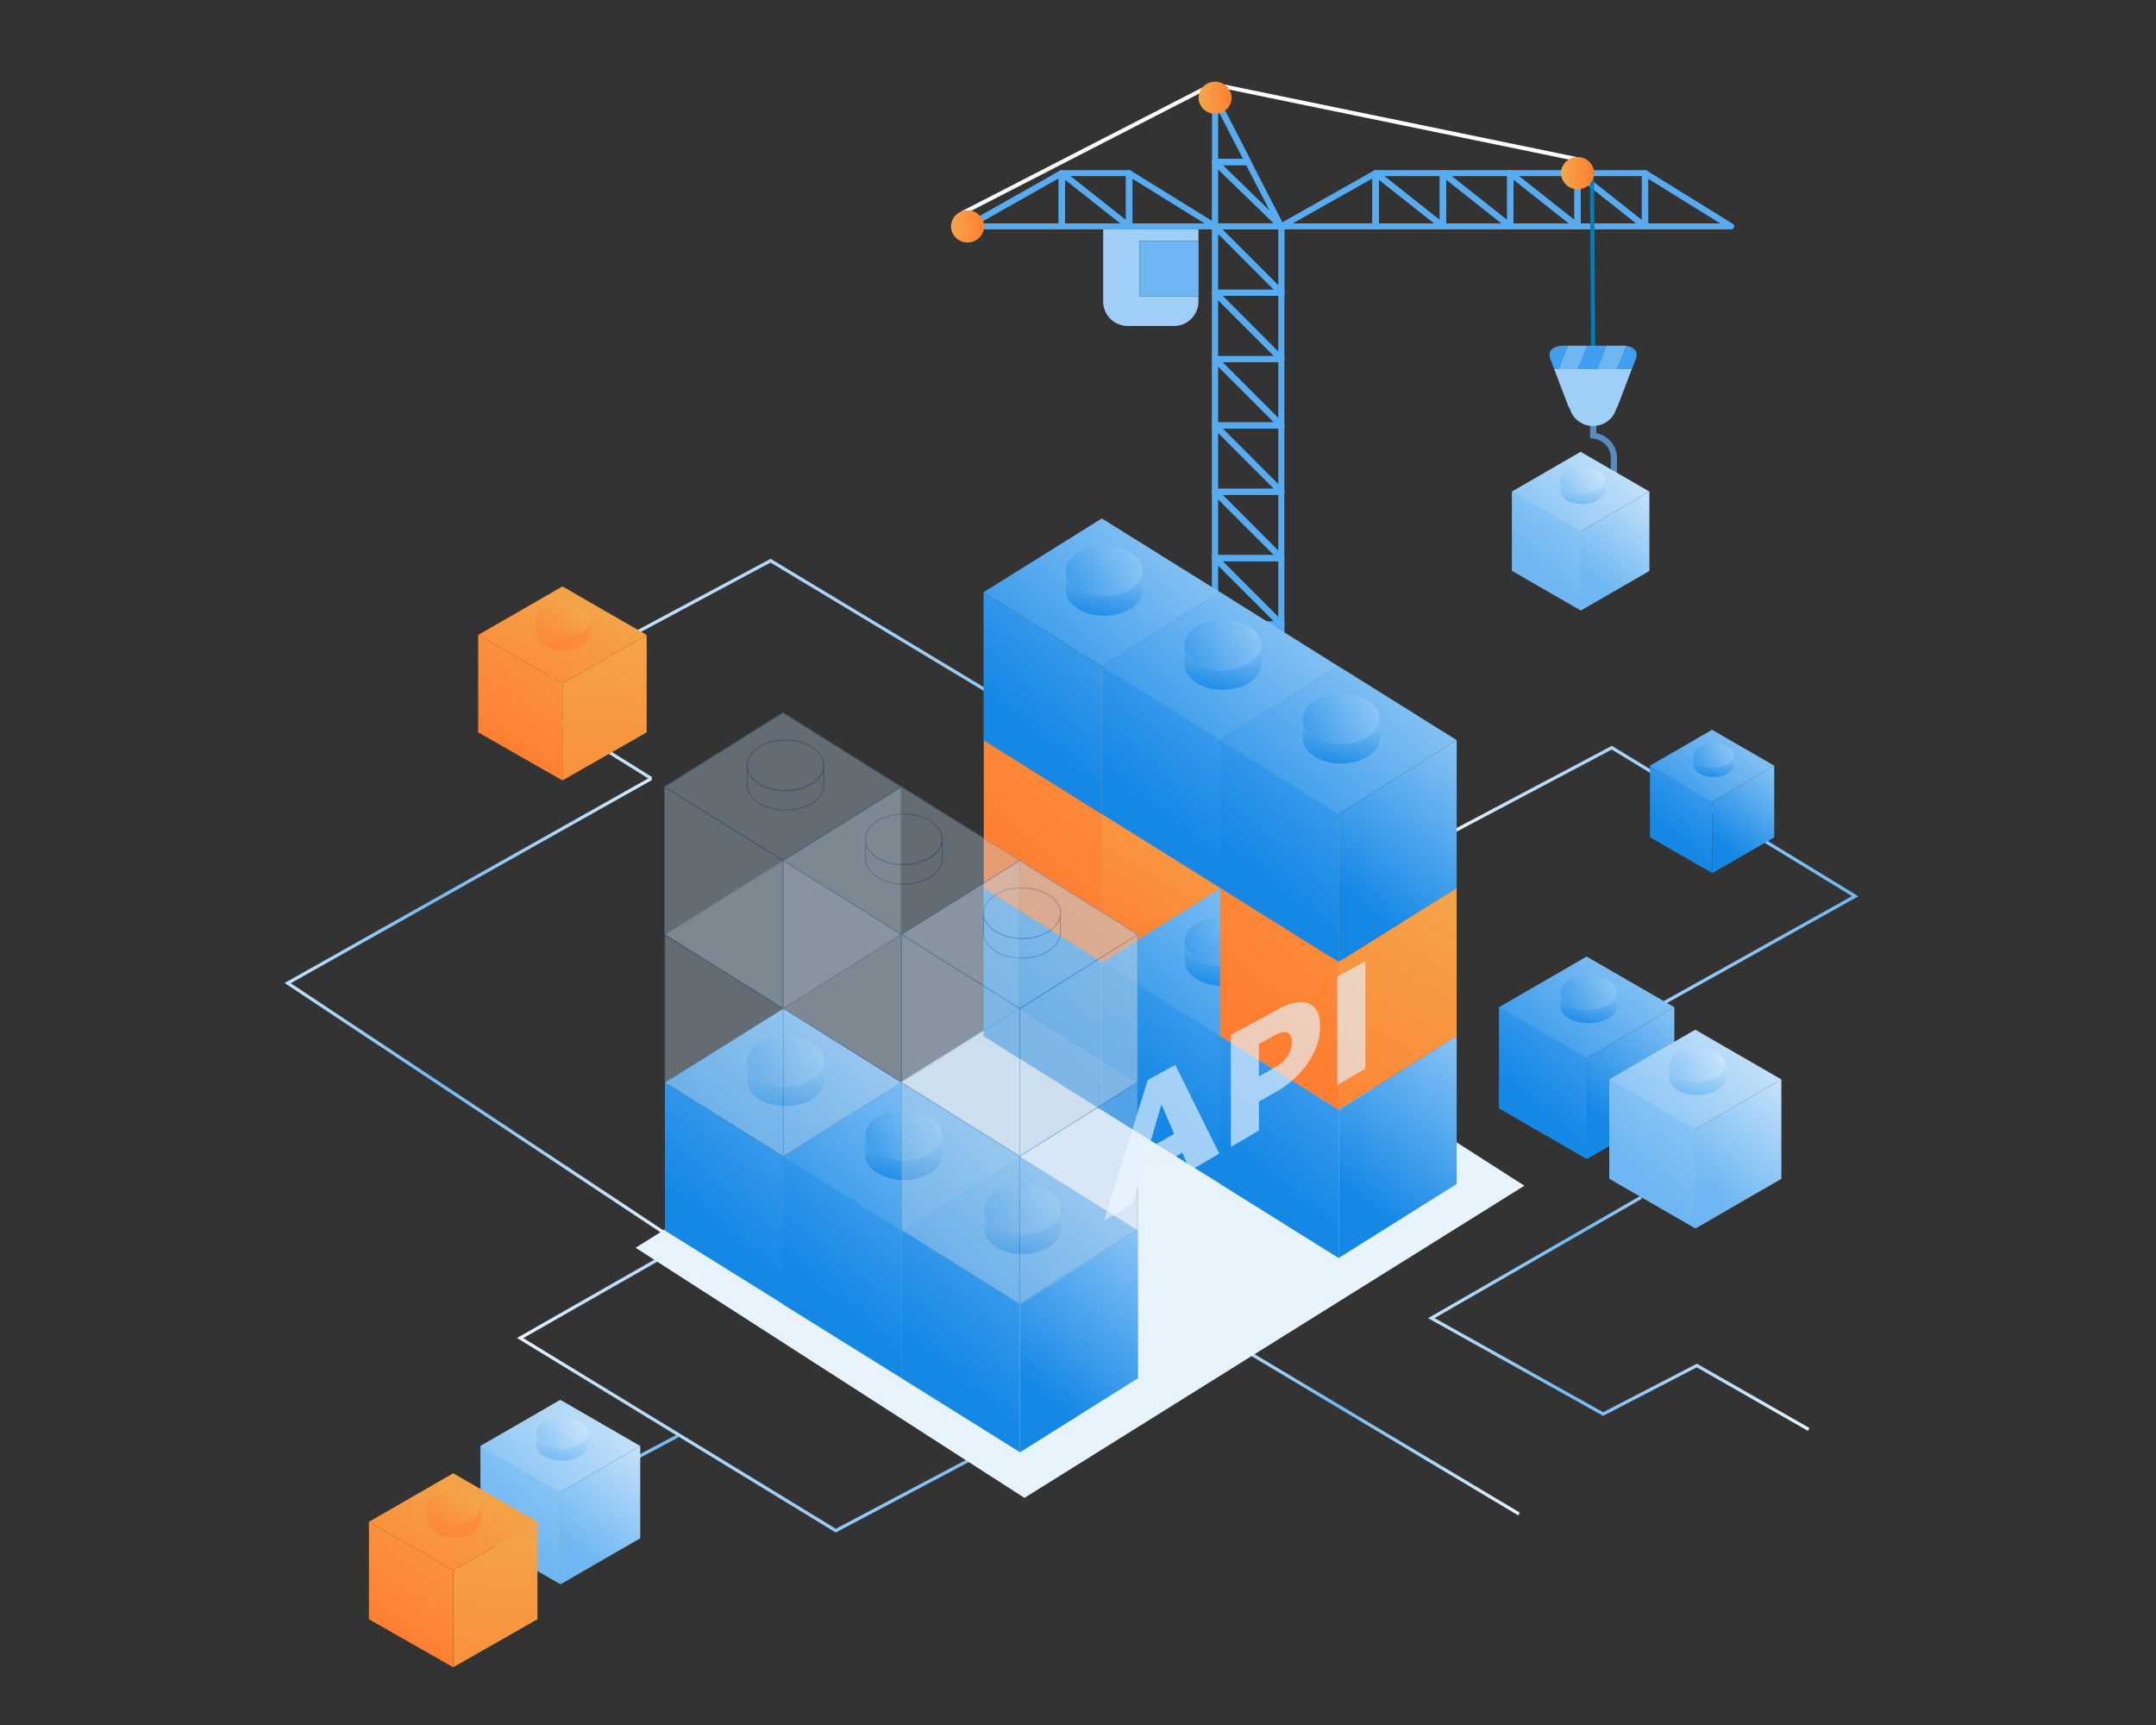 <svg xmlns="http://www.w3.org/2000/svg" xmlns:xlink="http://www.w3.org/1999/xlink" viewBox="0 0 1000 800"><rect x="0" y="0" width="1000" height="800" fill="#333333" stroke="none"/><defs><style>.cls-1,.cls-2,.cls-3,.cls-4,.cls-43,.cls-5,.cls-6,.cls-7{fill:none;}.cls-1,.cls-102,.cls-2,.cls-3,.cls-4,.cls-43,.cls-5,.cls-6,.cls-7{stroke-miterlimit:10;}.cls-1,.cls-2,.cls-3,.cls-4,.cls-5,.cls-6,.cls-7{stroke-width:1.5px;}.cls-1,.cls-103,.cls-2,.cls-3,.cls-43,.cls-44,.cls-5{isolation:isolate;}.cls-1{stroke:url(#linear-gradient);}.cls-2{stroke:url(#linear-gradient-2);}.cls-3{stroke:url(#linear-gradient-3);}.cls-4{stroke:url(#linear-gradient-4);}.cls-5{stroke:url(#linear-gradient-5);}.cls-6{stroke:url(#linear-gradient-6);}.cls-7{stroke:url(#linear-gradient-7);}.cls-8{fill:url(#linear-gradient-8);}.cls-9{fill:url(#linear-gradient-9);}.cls-10{fill:url(#linear-gradient-10);}.cls-11{fill:url(#linear-gradient-11);}.cls-12{fill:url(#linear-gradient-12);}.cls-13{fill:url(#linear-gradient-13);}.cls-14{fill:url(#linear-gradient-14);}.cls-15{fill:url(#linear-gradient-15);}.cls-16{fill:url(#linear-gradient-16);}.cls-17{fill:url(#linear-gradient-17);}.cls-18{fill:url(#linear-gradient-18);}.cls-19{fill:url(#linear-gradient-19);}.cls-20{fill:url(#linear-gradient-20);}.cls-21{fill:url(#linear-gradient-21);}.cls-22{fill:url(#linear-gradient-22);}.cls-23{fill:url(#linear-gradient-23);}.cls-24{fill:url(#linear-gradient-24);}.cls-25{fill:url(#linear-gradient-25);}.cls-26{fill:url(#linear-gradient-26);}.cls-27{fill:url(#linear-gradient-27);}.cls-28{fill:url(#linear-gradient-28);}.cls-29{fill:url(#linear-gradient-29);}.cls-30{fill:url(#linear-gradient-30);}.cls-31{fill:url(#linear-gradient-31);}.cls-32{fill:#578cc1;}.cls-33{fill:#57abf0;}.cls-34{fill:#fff;}.cls-35{fill:#007dba;}.cls-36{fill:#9fcff6;}.cls-37{fill:#6eb7f2;}.cls-38{fill:#91b4d6;}.cls-39{fill:#409fee;}.cls-40{fill:url(#linear-gradient-32);}.cls-41{fill:url(#linear-gradient-33);}.cls-42{fill:url(#linear-gradient-34);}.cls-43{stroke-width:15px;opacity:0.25;stroke:url(#linear-gradient-35);}.cls-103,.cls-44{fill:#e7f3fd;}.cls-45{fill:url(#linear-gradient-36);}.cls-46{fill:url(#linear-gradient-37);}.cls-47{fill:url(#linear-gradient-38);}.cls-48{fill:url(#linear-gradient-39);}.cls-49{fill:url(#linear-gradient-40);}.cls-50{fill:url(#linear-gradient-41);}.cls-51{fill:url(#linear-gradient-42);}.cls-52{fill:url(#linear-gradient-43);}.cls-53{fill:url(#linear-gradient-44);}.cls-54{fill:url(#linear-gradient-45);}.cls-55{fill:url(#linear-gradient-46);}.cls-56{fill:url(#linear-gradient-47);}.cls-57{fill:url(#linear-gradient-48);}.cls-58{fill:url(#linear-gradient-49);}.cls-59{fill:url(#linear-gradient-50);}.cls-60{fill:url(#linear-gradient-51);}.cls-61{fill:url(#linear-gradient-52);}.cls-62{fill:url(#linear-gradient-53);}.cls-63{fill:url(#linear-gradient-54);}.cls-64{fill:url(#linear-gradient-55);}.cls-65{fill:url(#linear-gradient-56);}.cls-66{fill:url(#linear-gradient-57);}.cls-67{fill:url(#linear-gradient-58);}.cls-68{fill:url(#linear-gradient-59);}.cls-69{fill:url(#linear-gradient-60);}.cls-70{fill:url(#linear-gradient-61);}.cls-71{fill:url(#linear-gradient-62);}.cls-72{fill:url(#linear-gradient-63);}.cls-73{fill:url(#linear-gradient-64);}.cls-74{fill:url(#linear-gradient-65);}.cls-75{fill:url(#linear-gradient-66);}.cls-76{fill:url(#linear-gradient-67);}.cls-77{fill:url(#linear-gradient-68);}.cls-78{fill:url(#linear-gradient-69);}.cls-79{fill:url(#linear-gradient-70);}.cls-80{fill:url(#linear-gradient-71);}.cls-81{fill:url(#linear-gradient-72);}.cls-82{fill:url(#linear-gradient-73);}.cls-83{fill:url(#linear-gradient-74);}.cls-84{fill:url(#linear-gradient-75);}.cls-85{fill:url(#linear-gradient-76);}.cls-86{fill:url(#linear-gradient-77);}.cls-87{fill:url(#linear-gradient-78);}.cls-88{fill:url(#linear-gradient-79);}.cls-89{fill:url(#linear-gradient-80);}.cls-90{fill:url(#linear-gradient-81);}.cls-91{fill:url(#linear-gradient-82);}.cls-92{fill:url(#linear-gradient-83);}.cls-93{fill:url(#linear-gradient-84);}.cls-94{fill:url(#linear-gradient-85);}.cls-95{fill:url(#linear-gradient-86);}.cls-96{fill:url(#linear-gradient-87);}.cls-97{fill:url(#linear-gradient-88);}.cls-98{fill:url(#linear-gradient-89);}.cls-99{fill:url(#linear-gradient-90);}.cls-100{opacity:0.7;}.cls-101{opacity:0.51;}.cls-102{fill:#bcd1e6;stroke:#578cc1;stroke-width:0.4px;}.cls-103{opacity:0.95;}.cls-104{fill:url(#linear-gradient-91);}.cls-105{fill:url(#linear-gradient-92);}.cls-106{fill:url(#linear-gradient-93);}.cls-107{fill:url(#linear-gradient-94);}.cls-108{fill:url(#linear-gradient-95);}.cls-109{fill:url(#linear-gradient-96);}.cls-110{fill:url(#linear-gradient-97);}.cls-111{fill:url(#linear-gradient-98);}.cls-112{fill:url(#linear-gradient-99);}.cls-113{fill:url(#linear-gradient-100);}.cls-114{fill:url(#linear-gradient-101);}.cls-115{fill:url(#linear-gradient-102);}.cls-116{fill:url(#linear-gradient-103);}.cls-117{fill:url(#linear-gradient-104);}.cls-118{fill:url(#linear-gradient-105);}.cls-119{fill:url(#linear-gradient-106);}</style><linearGradient id="linear-gradient" x1="216.43" y1="691.77" x2="314.7" y2="691.77" gradientUnits="userSpaceOnUse"><stop offset="0" stop-color="#e7f3fd"/><stop offset="0.14" stop-color="#c3e1fa"/><stop offset="1" stop-color="#6eb7f2"/></linearGradient><linearGradient id="linear-gradient-2" x1="672.01" y1="422.57" x2="861.98" y2="422.57" xlink:href="#linear-gradient"/><linearGradient id="linear-gradient-3" x1="239.77" y1="634.82" x2="485.58" y2="634.82" xlink:href="#linear-gradient"/><linearGradient id="linear-gradient-4" x1="131.99" y1="468.95" x2="316.24" y2="468.95" gradientUnits="userSpaceOnUse"><stop offset="0" stop-color="#c3e1fa"/><stop offset="0.38" stop-color="#71b9f2"/><stop offset="1" stop-color="#e7f3fd"/><stop offset="1" stop-color="#6eb7f2"/></linearGradient><linearGradient id="linear-gradient-5" x1="238.98" y1="332.34" x2="598.43" y2="332.34" xlink:href="#linear-gradient"/><linearGradient id="linear-gradient-6" x1="567.77" y1="661.42" x2="704.94" y2="661.42" xlink:href="#linear-gradient-4"/><linearGradient id="linear-gradient-7" x1="662.37" y1="609.1" x2="839.29" y2="609.1" xlink:href="#linear-gradient-4"/><linearGradient id="linear-gradient-8" x1="745.56" y1="42.34" x2="702.53" y2="96.34" gradientTransform="translate(0 399)" gradientUnits="userSpaceOnUse"><stop offset="0" stop-color="#9fcff6"/><stop offset="0.14" stop-color="#86c2f4"/><stop offset="1" stop-color="#1588e6"/></linearGradient><linearGradient id="linear-gradient-9" x1="786.23" y1="65.83" x2="743.2" y2="119.82" xlink:href="#linear-gradient-8"/><linearGradient id="linear-gradient-10" x1="790.25" y1="13.54" x2="708.9" y2="111.49" xlink:href="#linear-gradient-8"/><linearGradient id="linear-gradient-11" x1="765.1" y1="35.46" x2="695.07" y2="114" xlink:href="#linear-gradient-8"/><linearGradient id="linear-gradient-12" x1="750.55" y1="53.11" x2="714.82" y2="74.85" xlink:href="#linear-gradient-8"/><linearGradient id="linear-gradient-13" x1="739.75" y1="54.13" x2="733.5" y2="77.64" xlink:href="#linear-gradient-8"/><linearGradient id="linear-gradient-14" x1="795.76" y1="76.29" x2="753.52" y2="129.3" gradientTransform="translate(0 399)" xlink:href="#linear-gradient"/><linearGradient id="linear-gradient-15" x1="835.69" y1="99.35" x2="793.45" y2="152.35" gradientTransform="translate(0 399)" xlink:href="#linear-gradient"/><linearGradient id="linear-gradient-16" x1="839.63" y1="48.03" x2="759.78" y2="144.17" gradientTransform="translate(0 399)" xlink:href="#linear-gradient"/><linearGradient id="linear-gradient-17" x1="814.94" y1="69.54" x2="746.21" y2="146.64" gradientTransform="translate(0 399)" xlink:href="#linear-gradient"/><linearGradient id="linear-gradient-18" x1="800.66" y1="86.86" x2="765.58" y2="108.21" gradientTransform="translate(0 399)" xlink:href="#linear-gradient"/><linearGradient id="linear-gradient-19" x1="790.06" y1="87.87" x2="783.92" y2="110.94" gradientTransform="translate(0 399)" xlink:href="#linear-gradient"/><linearGradient id="linear-gradient-20" x1="268.67" y1="248.1" x2="229.46" y2="297.3" gradientTransform="translate(0 399)" xlink:href="#linear-gradient"/><linearGradient id="linear-gradient-21" x1="305.73" y1="269.51" x2="266.52" y2="318.7" gradientTransform="translate(0 399)" xlink:href="#linear-gradient"/><linearGradient id="linear-gradient-22" x1="309.39" y1="221.87" x2="235.27" y2="311.11" gradientTransform="translate(0 399)" xlink:href="#linear-gradient"/><linearGradient id="linear-gradient-23" x1="286.47" y1="241.84" x2="222.67" y2="313.4" gradientTransform="translate(0 399)" xlink:href="#linear-gradient"/><linearGradient id="linear-gradient-24" x1="273.21" y1="257.92" x2="240.66" y2="277.73" gradientTransform="translate(0 399)" xlink:href="#linear-gradient"/><linearGradient id="linear-gradient-25" x1="263.37" y1="258.85" x2="257.68" y2="280.27" gradientTransform="translate(0 399)" xlink:href="#linear-gradient"/><linearGradient id="linear-gradient-26" x1="800.95" y1="-62.16" x2="770.49" y2="-23.94" xlink:href="#linear-gradient-8"/><linearGradient id="linear-gradient-27" x1="829.74" y1="-45.54" x2="799.28" y2="-7.32" xlink:href="#linear-gradient-8"/><linearGradient id="linear-gradient-28" x1="832.58" y1="-82.54" x2="775" y2="-13.22" xlink:href="#linear-gradient-8"/><linearGradient id="linear-gradient-29" x1="814.78" y1="-67.03" x2="765.22" y2="-11.44" xlink:href="#linear-gradient-8"/><linearGradient id="linear-gradient-30" x1="804.48" y1="-54.54" x2="779.19" y2="-39.15" xlink:href="#linear-gradient-8"/><linearGradient id="linear-gradient-31" x1="796.84" y1="-53.82" x2="792.41" y2="-37.18" xlink:href="#linear-gradient-8"/><linearGradient id="linear-gradient-32" x1="555.87" y1="-353.68" x2="571.25" y2="-353.68" gradientTransform="translate(0 399)" gradientUnits="userSpaceOnUse"><stop offset="0" stop-color="#f3a74a"/><stop offset="1" stop-color="#ff7f32"/></linearGradient><linearGradient id="linear-gradient-33" x1="441.07" y1="-294.02" x2="456.45" y2="-294.02" xlink:href="#linear-gradient-32"/><linearGradient id="linear-gradient-34" x1="724.03" y1="-318.7" x2="739.41" y2="-318.7" xlink:href="#linear-gradient-32"/><linearGradient id="linear-gradient-35" x1="534.71" y1="87.87" x2="623.13" y2="87.87" gradientTransform="translate(0 399)" gradientUnits="userSpaceOnUse"><stop offset="0" stop-color="#409fee" stop-opacity="0.5"/><stop offset="0.06" stop-color="#409fee" stop-opacity="0.55"/><stop offset="0.25" stop-color="#409fee" stop-opacity="0.71"/><stop offset="0.45" stop-color="#409fee" stop-opacity="0.84"/><stop offset="0.64" stop-color="#409fee" stop-opacity="0.93"/><stop offset="0.83" stop-color="#409fee" stop-opacity="0.98"/><stop offset="1" stop-color="#409fee"/></linearGradient><linearGradient id="linear-gradient-36" x1="581.11" y1="10.92" x2="519.79" y2="87.86" xlink:href="#linear-gradient-8"/><linearGradient id="linear-gradient-37" x1="587.65" y1="-60.84" x2="474.21" y2="75.73" xlink:href="#linear-gradient-8"/><linearGradient id="linear-gradient-38" x1="550.32" y1="-31.11" x2="455.88" y2="74.83" xlink:href="#linear-gradient-8"/><linearGradient id="linear-gradient-39" x1="530.82" y1="-8.27" x2="482.15" y2="21.35" xlink:href="#linear-gradient-8"/><linearGradient id="linear-gradient-40" x1="516.23" y1="-7" x2="507.29" y2="26.61" xlink:href="#linear-gradient-8"/><linearGradient id="linear-gradient-41" x1="636.03" y1="45.19" x2="574.71" y2="122.14" xlink:href="#linear-gradient-8"/><linearGradient id="linear-gradient-42" x1="642.57" y1="-26.56" x2="529.12" y2="110.02" xlink:href="#linear-gradient-8"/><linearGradient id="linear-gradient-43" x1="605.23" y1="3.18" x2="510.79" y2="109.12" xlink:href="#linear-gradient-8"/><linearGradient id="linear-gradient-44" x1="585.82" y1="26.15" x2="537.14" y2="55.77" xlink:href="#linear-gradient-8"/><linearGradient id="linear-gradient-45" x1="571.27" y1="27.31" x2="562.33" y2="60.94" xlink:href="#linear-gradient-8"/><linearGradient id="linear-gradient-46" x1="690.89" y1="79.49" x2="629.56" y2="156.43" xlink:href="#linear-gradient-8"/><linearGradient id="linear-gradient-47" x1="697.42" y1="7.74" x2="583.99" y2="144.31" xlink:href="#linear-gradient-8"/><linearGradient id="linear-gradient-48" x1="660.06" y1="37.45" x2="565.62" y2="143.38" xlink:href="#linear-gradient-8"/><linearGradient id="linear-gradient-49" x1="640.58" y1="60.29" x2="591.91" y2="89.91" xlink:href="#linear-gradient-8"/><linearGradient id="linear-gradient-50" x1="625.93" y1="61.54" x2="616.98" y2="95.16" xlink:href="#linear-gradient-8"/><linearGradient id="linear-gradient-51" x1="433.36" y1="101.05" x2="372.04" y2="177.99" xlink:href="#linear-gradient-8"/><linearGradient id="linear-gradient-52" x1="439.9" y1="29.29" x2="326.46" y2="165.87" xlink:href="#linear-gradient-8"/><linearGradient id="linear-gradient-53" x1="402.57" y1="59.03" x2="308.13" y2="164.97" xlink:href="#linear-gradient-8"/><linearGradient id="linear-gradient-54" x1="383.08" y1="81.89" x2="334.4" y2="111.51" xlink:href="#linear-gradient-8"/><linearGradient id="linear-gradient-55" x1="368.43" y1="83.09" x2="359.48" y2="116.72" xlink:href="#linear-gradient-8"/><linearGradient id="linear-gradient-56" x1="488.13" y1="135.32" x2="426.81" y2="212.27" xlink:href="#linear-gradient-8"/><linearGradient id="linear-gradient-57" x1="494.64" y1="63.55" x2="381.21" y2="200.12" xlink:href="#linear-gradient-8"/><linearGradient id="linear-gradient-58" x1="457.32" y1="93.28" x2="362.87" y2="199.21" xlink:href="#linear-gradient-8"/><linearGradient id="linear-gradient-59" x1="437.83" y1="116.13" x2="389.16" y2="145.74" xlink:href="#linear-gradient-8"/><linearGradient id="linear-gradient-60" x1="423.17" y1="117.37" x2="414.23" y2="151" xlink:href="#linear-gradient-8"/><linearGradient id="linear-gradient-61" x1="680.88" y1="405.91" x2="607.67" y2="534.68" gradientTransform="matrix(1, 0, 0, 1, 0, 0)" xlink:href="#linear-gradient-32"/><linearGradient id="linear-gradient-62" x1="697.4" y1="-60.98" x2="583.97" y2="75.59" xlink:href="#linear-gradient-32"/><linearGradient id="linear-gradient-63" x1="660.07" y1="-31.25" x2="565.63" y2="74.68" xlink:href="#linear-gradient-32"/><linearGradient id="linear-gradient-64" x1="640.58" y1="-8.4" x2="591.92" y2="21.21" xlink:href="#linear-gradient-32"/><linearGradient id="linear-gradient-65" x1="625.93" y1="-7.17" x2="616.99" y2="26.45" xlink:href="#linear-gradient-32"/><linearGradient id="linear-gradient-66" x1="561.18" y1="357.83" x2="510.19" y2="441.5" gradientTransform="matrix(1, 0, 0, 1, 0, 0)" xlink:href="#linear-gradient-32"/><linearGradient id="linear-gradient-67" x1="587.78" y1="-129.4" x2="474.35" y2="7.17" xlink:href="#linear-gradient-32"/><linearGradient id="linear-gradient-68" x1="550.43" y1="-99.69" x2="455.99" y2="6.24" xlink:href="#linear-gradient-32"/><linearGradient id="linear-gradient-69" x1="531.02" y1="-76.73" x2="482.34" y2="-47.11" xlink:href="#linear-gradient-32"/><linearGradient id="linear-gradient-70" x1="516.42" y1="-75.56" x2="507.48" y2="-41.93" xlink:href="#linear-gradient-32"/><linearGradient id="linear-gradient-71" x1="543.08" y1="169.58" x2="481.76" y2="246.52" xlink:href="#linear-gradient-8"/><linearGradient id="linear-gradient-72" x1="549.64" y1="97.85" x2="436.21" y2="234.42" xlink:href="#linear-gradient-8"/><linearGradient id="linear-gradient-73" x1="512.31" y1="127.58" x2="417.87" y2="233.52" xlink:href="#linear-gradient-8"/><linearGradient id="linear-gradient-74" x1="492.87" y1="150.51" x2="444.2" y2="180.14" xlink:href="#linear-gradient-8"/><linearGradient id="linear-gradient-75" x1="478.25" y1="151.67" x2="469.3" y2="185.3" xlink:href="#linear-gradient-8"/><linearGradient id="linear-gradient-76" x1="581.12" y1="-126.36" x2="519.8" y2="-49.42" xlink:href="#linear-gradient-8"/><linearGradient id="linear-gradient-77" x1="587.66" y1="-198.12" x2="474.22" y2="-61.54" xlink:href="#linear-gradient-8"/><linearGradient id="linear-gradient-78" x1="550.33" y1="-168.38" x2="455.88" y2="-62.45" xlink:href="#linear-gradient-8"/><linearGradient id="linear-gradient-79" x1="530.83" y1="-145.53" x2="482.16" y2="-115.92" xlink:href="#linear-gradient-8"/><linearGradient id="linear-gradient-80" x1="516.2" y1="-144.3" x2="507.26" y2="-110.68" xlink:href="#linear-gradient-8"/><linearGradient id="linear-gradient-81" x1="636.05" y1="-92.1" x2="574.73" y2="-15.15" xlink:href="#linear-gradient-8"/><linearGradient id="linear-gradient-82" x1="642.63" y1="-163.83" x2="529.17" y2="-27.24" xlink:href="#linear-gradient-8"/><linearGradient id="linear-gradient-83" x1="605.29" y1="-134.08" x2="510.84" y2="-28.16" xlink:href="#linear-gradient-8"/><linearGradient id="linear-gradient-84" x1="585.79" y1="-111.23" x2="537.13" y2="-81.62" xlink:href="#linear-gradient-8"/><linearGradient id="linear-gradient-85" x1="571.19" y1="-110.01" x2="562.23" y2="-76.39" xlink:href="#linear-gradient-8"/><linearGradient id="linear-gradient-86" x1="690.91" y1="-57.8" x2="629.59" y2="19.14" xlink:href="#linear-gradient-8"/><linearGradient id="linear-gradient-87" x1="697.44" y1="-129.55" x2="584.01" y2="7.02" xlink:href="#linear-gradient-8"/><linearGradient id="linear-gradient-88" x1="660.11" y1="-99.82" x2="565.67" y2="6.12" xlink:href="#linear-gradient-8"/><linearGradient id="linear-gradient-89" x1="640.68" y1="-76.89" x2="592" y2="-47.26" xlink:href="#linear-gradient-8"/><linearGradient id="linear-gradient-90" x1="626.12" y1="-75.7" x2="617.18" y2="-42.08" xlink:href="#linear-gradient-8"/><linearGradient id="linear-gradient-91" x1="740.7" y1="-191.24" x2="706.97" y2="-148.92" gradientTransform="translate(0 399)" xlink:href="#linear-gradient"/><linearGradient id="linear-gradient-92" x1="772.58" y1="-172.83" x2="738.85" y2="-130.52" gradientTransform="translate(0 399)" xlink:href="#linear-gradient"/><linearGradient id="linear-gradient-93" x1="775.73" y1="-213.81" x2="711.97" y2="-137.04" gradientTransform="translate(0 399)" xlink:href="#linear-gradient"/><linearGradient id="linear-gradient-94" x1="756.01" y1="-196.63" x2="701.13" y2="-135.07" gradientTransform="translate(0 399)" xlink:href="#linear-gradient"/><linearGradient id="linear-gradient-95" x1="744.61" y1="-182.8" x2="716.6" y2="-165.76" gradientTransform="translate(0 399)" xlink:href="#linear-gradient"/><linearGradient id="linear-gradient-96" x1="736.14" y1="-182" x2="731.25" y2="-163.57" gradientTransform="translate(0 399)" xlink:href="#linear-gradient"/><linearGradient id="linear-gradient-97" x1="233.67" y1="694.85" x2="221.38" y2="835.06" gradientTransform="matrix(1, 0, 0, 1, 0, 0)" xlink:href="#linear-gradient-32"/><linearGradient id="linear-gradient-98" x1="227.34" y1="683.3" x2="179.34" y2="756.85" gradientTransform="matrix(1, 0, 0, 1, 0, 0)" xlink:href="#linear-gradient-32"/><linearGradient id="linear-gradient-99" x1="220.91" y1="682.29" x2="188.68" y2="752.99" gradientTransform="matrix(1, 0, 0, 1, 0, 0)" xlink:href="#linear-gradient-32"/><linearGradient id="linear-gradient-100" x1="216.06" y1="692.15" x2="198.78" y2="714.05" gradientTransform="matrix(1, 0, 0, 1, 0, 0)" xlink:href="#linear-gradient-32"/><linearGradient id="linear-gradient-101" x1="214.82" y1="675.43" x2="207.25" y2="722.61" gradientTransform="matrix(1, 0, 0, 1, 0, 0)" xlink:href="#linear-gradient-32"/><linearGradient id="linear-gradient-102" x1="284.34" y1="283.55" x2="272.05" y2="423.76" gradientTransform="matrix(1, 0, 0, 1, 0, 0)" xlink:href="#linear-gradient-32"/><linearGradient id="linear-gradient-103" x1="278.01" y1="272.01" x2="230.01" y2="345.55" gradientTransform="matrix(1, 0, 0, 1, 0, 0)" xlink:href="#linear-gradient-32"/><linearGradient id="linear-gradient-104" x1="271.58" y1="270.99" x2="239.35" y2="341.69" gradientTransform="matrix(1, 0, 0, 1, 0, 0)" xlink:href="#linear-gradient-32"/><linearGradient id="linear-gradient-105" x1="266.73" y1="280.85" x2="249.45" y2="302.76" gradientTransform="matrix(1, 0, 0, 1, 0, 0)" xlink:href="#linear-gradient-32"/><linearGradient id="linear-gradient-106" x1="265.49" y1="264.13" x2="257.92" y2="311.31" gradientTransform="matrix(1, 0, 0, 1, 0, 0)" xlink:href="#linear-gradient-32"/></defs><g id="ref."><line class="cls-1" x1="216.78" y1="717.59" x2="314.35" y2="665.96"/><polyline class="cls-2" points="711.68 498.6 860.49 415.63 747.59 346.75 672.36 386.57"/><polyline class="cls-3" points="348.19 559.57 241.24 620.55 387.66 709.87 485.23 658.23"/><polyline class="cls-4" points="315.82 576.88 133.42 455.94 302.12 361.05"/><polyline class="cls-5" points="302.12 361.05 240.47 322.61 357.41 260.03 598.04 404.87"/><line class="cls-6" x1="704.55" y1="702.14" x2="568.16" y2="620.7"/><polyline class="cls-7" points="761.18 555.28 663.89 611.31 743.58 655.78 787.03 633.28 838.92 662.93"/><polygon class="cls-8" points="695.34 514.1 735.93 490.65 735.93 443.68 695.34 467.13 695.34 514.1"/><polygon class="cls-9" points="736.01 537.55 776.61 514.1 776.61 467.13 736.01 490.65 736.01 537.55"/><polygon class="cls-10" points="736.01 537.55 695.34 514.1 695.34 467.13 736.01 490.65 736.01 537.55"/><polygon class="cls-11" points="736.01 490.65 776.61 467.13 736.01 443.68 695.34 467.13 736.01 490.65"/><path class="cls-12" d="M750.05,460.37a6.28,6.28,0,0,1-1,3.11,9.42,9.42,0,0,1-3.79,3.12,20,20,0,0,1-8.35,1.82,19.77,19.77,0,0,1-8.35-1.82,11,11,0,0,1-3.79-3.12,4.67,4.67,0,0,1-1-3.11c0-4.47,5.92-8,13.21-8S750.05,456,750.05,460.37Z"/><path class="cls-13" d="M749,463.48a9.51,9.51,0,0,1-3.8,3.12,20,20,0,0,1-8.35,1.82,19.73,19.73,0,0,1-8.34-1.82,10.94,10.94,0,0,1-3.8-3.12,4.61,4.61,0,0,1-1-3.11v6.15c0,4.48,5.92,8,13.2,8s13.2-3.64,13.2-8v-6.15A5.72,5.72,0,0,1,749,463.48Z"/><polygon class="cls-14" points="746.46 546.71 786.31 523.7 786.31 477.59 746.46 500.61 746.46 546.71"/><polygon class="cls-15" points="786.39 569.73 826.24 546.71 826.24 500.61 786.39 523.7 786.39 569.73"/><polygon class="cls-16" points="786.39 569.73 746.46 546.71 746.46 500.61 786.39 523.7 786.39 569.73"/><polygon class="cls-17" points="786.39 523.7 826.24 500.61 786.39 477.59 746.46 500.61 786.39 523.7"/><path class="cls-18" d="M800.17,494a6.18,6.18,0,0,1-1,3,9.28,9.28,0,0,1-3.72,3.06,19.63,19.63,0,0,1-8.2,1.78,19.32,19.32,0,0,1-8.19-1.78,10.74,10.74,0,0,1-3.73-3.06,4.51,4.51,0,0,1-1-3c0-4.4,5.81-7.9,13-7.9S800.17,489.66,800.17,494Z"/><path class="cls-19" d="M799.13,497a9.31,9.31,0,0,1-3.73,3.06,19.75,19.75,0,0,1-16.39,0,10.7,10.7,0,0,1-3.72-3.06,4.57,4.57,0,0,1-1-3v6c0,4.4,5.81,7.9,13,7.9s13-3.58,13-7.9v-6A5.61,5.61,0,0,1,799.13,497Z"/><polygon class="cls-20" points="222.91 713.4 259.9 692.03 259.9 649.24 222.91 670.6 222.91 713.4"/><polygon class="cls-21" points="259.97 734.76 296.95 713.4 296.95 670.6 259.97 692.03 259.97 734.76"/><polygon class="cls-22" points="259.97 734.76 222.91 713.4 222.91 670.6 259.97 692.03 259.97 734.76"/><polygon class="cls-23" points="259.97 692.03 296.95 670.6 259.97 649.24 222.91 670.6 259.97 692.03"/><path class="cls-24" d="M272.76,664.45a5.74,5.74,0,0,1-.9,2.83,8.59,8.59,0,0,1-3.46,2.84,18.26,18.26,0,0,1-7.6,1.66,18,18,0,0,1-7.61-1.66,9.9,9.9,0,0,1-3.46-2.84,4.26,4.26,0,0,1-.9-2.83c0-4.08,5.4-7.33,12-7.33S272.76,660.44,272.76,664.45Z"/><path class="cls-25" d="M271.79,667.28a8.59,8.59,0,0,1-3.46,2.84,18.26,18.26,0,0,1-7.6,1.66,18,18,0,0,1-7.61-1.66,9.9,9.9,0,0,1-3.46-2.84,4.2,4.2,0,0,1-.89-2.83v5.6c0,4.08,5.39,7.33,12,7.33s12-3.32,12-7.33v-5.6A5.26,5.26,0,0,1,271.79,667.28Z"/><polygon class="cls-26" points="765.4 388.34 794.14 371.74 794.14 338.5 765.4 355.09 765.4 388.34"/><polygon class="cls-27" points="794.19 404.93 822.92 388.34 822.92 355.09 794.19 371.74 794.19 404.93"/><polygon class="cls-28" points="794.19 404.93 765.4 388.34 765.4 355.09 794.19 371.74 794.19 404.93"/><polygon class="cls-29" points="794.19 371.74 822.92 355.09 794.19 338.5 765.4 355.09 794.19 371.74"/><path class="cls-30" d="M804.13,350.31a4.47,4.47,0,0,1-.7,2.2,6.71,6.71,0,0,1-2.69,2.21,14.21,14.21,0,0,1-5.9,1.28,14,14,0,0,1-5.91-1.28,7.65,7.65,0,0,1-2.69-2.21,3.3,3.3,0,0,1-.7-2.2c0-3.17,4.19-5.69,9.35-5.69S804.13,347.2,804.13,350.31Z"/><path class="cls-31" d="M803.37,352.51a6.69,6.69,0,0,1-2.68,2.21,14.26,14.26,0,0,1-5.91,1.28,14.09,14.09,0,0,1-5.91-1.28,7.71,7.71,0,0,1-2.68-2.21,3.3,3.3,0,0,1-.7-2.2v4.35c0,3.17,4.19,5.69,9.35,5.69s9.34-2.57,9.34-5.69v-4.35A4,4,0,0,1,803.37,352.51Z"/><path class="cls-32" d="M738.49,229.48h-1.13c-3,0-8.27-1.9-9-8.77v-.36a9.72,9.72,0,0,1-.07-1.39v-.73h8.35l.68.88-6,1.46h0c.6,4.82,4.14,6.06,6.17,6.06h1.13a8.89,8.89,0,0,0,6.17-2c2.56-2.48,2.33-6.35,2.33-6.49v-5.48c0-8-7.45-9.2-8.28-9.27l-1.28-.15v-7.3h2.86v4.89l.68.22a11.83,11.83,0,0,1,8.88,11.68V218c0,.59.15,5.33-3.16,8.62A11.68,11.68,0,0,1,738.49,229.48Z"/><path class="cls-33" d="M492.49,106.37H448.77a1.42,1.42,0,0,1-1.35-1.54,1.62,1.62,0,0,1,.6-1.09l43.72-24.68A1.51,1.51,0,0,1,494,80.3V105A1.48,1.48,0,0,1,492.49,106.37Zm-38.37-2.78h36.95V82.71Z"/><path class="cls-33" d="M523.72,106.37H492.49A1.48,1.48,0,0,1,491,105V80.3a1.35,1.35,0,0,1,.83-1.24,1.52,1.52,0,0,1,1.5.15l31.23,24.68a1.44,1.44,0,0,1,.23,2,1.35,1.35,0,0,1-1.06.51Zm-29.8-2.78h25.74L493.92,83.22Z"/><path class="cls-33" d="M523.72,106.37a2,2,0,0,1-.9-.29L491.59,81.4a1.38,1.38,0,0,1-.07-2.05,1.22,1.22,0,0,1,1-.44h31.23a1.49,1.49,0,0,1,1.51,1.39V105a1.35,1.35,0,0,1-.83,1.24A.78.78,0,0,1,523.72,106.37ZM496.48,81.69l25.74,20.37V81.69Z"/><path class="cls-33" d="M638,106.37H594.31a1.37,1.37,0,0,1-1.43-1.39,1.5,1.5,0,0,1,.75-1.24l43.72-24.68a1.51,1.51,0,0,1,2.26,1.24V105A1.6,1.6,0,0,1,638,106.37Zm-38.38-2.78h37V82.71Z"/><path class="cls-33" d="M669.26,106.37H638a1.47,1.47,0,0,1-1.5-1.39V80.3a1.5,1.5,0,0,1,2.4-1.09l31.23,24.68a1.43,1.43,0,0,1,.08,2,1.35,1.35,0,0,1-1,.44Zm-29.8-2.78H665.2L639.46,83.22Z"/><path class="cls-33" d="M700.49,106.37H669.26a1.47,1.47,0,0,1-1.5-1.39V80.3a1.5,1.5,0,0,1,2.4-1.09l31.23,24.68a1.43,1.43,0,0,1,.23,2,1.48,1.48,0,0,1-1.13.51Zm-29.8-2.78h25.74L670.69,83.22Z"/><path class="cls-33" d="M731.72,106.37H700.49a1.46,1.46,0,0,1-1.43-1.39V80.3a1.41,1.41,0,0,1,1.43-1.39,1.82,1.82,0,0,1,.9.3l31.23,24.68a1.43,1.43,0,0,1,.08,2A1.24,1.24,0,0,1,731.72,106.37Zm-29.8-2.78h25.74L701.92,83.22Z"/><path class="cls-33" d="M763,106.37H731.72a1.49,1.49,0,0,1-1.51-1.39V80.3a1.36,1.36,0,0,1,.83-1.24,1.54,1.54,0,0,1,1.51.15l31.23,24.68a1.44,1.44,0,0,1,.07,2,1,1,0,0,1-.9.44Zm-29.8-2.78h25.74L733.15,83.22Z"/><path class="cls-33" d="M763,106.37a1.92,1.92,0,0,1-.9-.29L730.82,81.4a1.38,1.38,0,0,1-.08-2.05,1.24,1.24,0,0,1,1-.44H763a1.47,1.47,0,0,1,1.5,1.39V105a1.35,1.35,0,0,1-.82,1.24A.79.79,0,0,1,763,106.37ZM735.78,81.69l25.74,20.37V81.69Z"/><path class="cls-33" d="M594.31,383.33H563.53a1.42,1.42,0,0,1-1.43-1.46V351.05a1.44,1.44,0,0,1,1.58-1.31,1.28,1.28,0,0,1,.91.36l30.77,30.82a1.44,1.44,0,0,1-.15,2,1.69,1.69,0,0,1-.9.37ZM565,380.55h25.88L565,354.63Z"/><path class="cls-33" d="M594.31,167.92H563.53a1.42,1.42,0,0,1-1.43-1.46V135.65a1.45,1.45,0,0,1,1.58-1.32,1.28,1.28,0,0,1,.91.37l30.77,30.81a1.42,1.42,0,0,1,0,2,1.46,1.46,0,0,1-1.05.44ZM565,165.15h25.88L565,139.23Z"/><path class="cls-33" d="M594.31,414.07H563.53a1.42,1.42,0,0,1-1.43-1.46V381.79a1.44,1.44,0,0,1,1.58-1.31,1.32,1.32,0,0,1,.91.36l30.77,30.82a1.44,1.44,0,0,1-.15,2,1.24,1.24,0,0,1-.9.37ZM565,411.29h25.88L565,385.37Z"/><path class="cls-33" d="M594.31,464.45H563.53a1.46,1.46,0,0,1-1.43-1.39V443.49a1.47,1.47,0,0,1,1.43-1.46h30.78a1.42,1.42,0,0,1,1.43,1.46v19.57A1.46,1.46,0,0,1,594.31,464.45ZM565,461.6h27.84V444.81H565Z"/><path class="cls-33" d="M594.31,321.77H563.53a1.46,1.46,0,0,1-1.43-1.39V289.57a1.44,1.44,0,0,1,1.58-1.31,1.28,1.28,0,0,1,.91.36l30.77,30.82a1.42,1.42,0,0,1,0,2,1.8,1.8,0,0,1-1.05.36ZM565,319h25.88L565,293.08Z"/><path class="cls-33" d="M594.31,444.88H563.53a1.42,1.42,0,0,1-1.43-1.46V412.61a1.44,1.44,0,0,1,1.58-1.32,1.28,1.28,0,0,1,.91.37l30.77,30.81a1.45,1.45,0,0,1-.15,2,2.52,2.52,0,0,1-.9.36ZM565,442h25.88L565,416.11Z"/><path class="cls-33" d="M594.31,352.59H563.53a1.42,1.42,0,0,1-1.43-1.46V320.31a1.44,1.44,0,0,1,1.58-1.31,1.28,1.28,0,0,1,.91.36l30.77,30.82a1.44,1.44,0,0,1-.15,2,2.52,2.52,0,0,1-.9.37ZM565,349.74h25.88L565,323.82Z"/><path class="cls-33" d="M594.31,137.18H563.53a1.46,1.46,0,0,1-1.43-1.39V105a1.44,1.44,0,0,1,1.58-1.31,1.28,1.28,0,0,1,.91.36l30.77,30.82a1.42,1.42,0,0,1,0,2,1.8,1.8,0,0,1-1.05.36ZM565,134.41h25.88L565,108.49Z"/><path class="cls-33" d="M594.31,198.74H563.53a1.46,1.46,0,0,1-1.43-1.39V166.54a1.44,1.44,0,0,1,1.58-1.32,1.28,1.28,0,0,1,.91.37l30.77,30.81a1.42,1.42,0,0,1,0,2,1.81,1.81,0,0,1-1.05.37ZM565,195.89h25.88L565,170Z"/><path class="cls-33" d="M594.31,229.48H563.53A1.42,1.42,0,0,1,562.1,228V197.2a1.44,1.44,0,0,1,1.58-1.31,1.28,1.28,0,0,1,.91.36l30.77,30.82a1.42,1.42,0,0,1,0,2,2,2,0,0,1-1.05.44ZM565,226.7h25.88L565,200.78Z"/><path class="cls-33" d="M594.31,291H563.53a1.42,1.42,0,0,1-1.43-1.46V258.76a1.49,1.49,0,0,1,1.58-1.32,1.64,1.64,0,0,1,.91.37l30.77,30.81a1.42,1.42,0,0,1,0,2,1.46,1.46,0,0,1-1.05.44ZM565,288.18h25.88L565,262.26Z"/><path class="cls-33" d="M594.31,260.22H563.53a1.42,1.42,0,0,1-1.43-1.46V227.94a1.44,1.44,0,0,1,1.58-1.31,1.32,1.32,0,0,1,.91.36l30.77,30.82a1.44,1.44,0,0,1-.15,2,1.24,1.24,0,0,1-.9.37ZM565,257.44h25.88L565,231.52Z"/><path class="cls-33" d="M594.31,106.37H563.53A1.46,1.46,0,0,1,562.1,105V75.12a1.51,1.51,0,0,1,2.49-1L595.36,104a1.39,1.39,0,0,1-.15,2,1.66,1.66,0,0,1-.9.29ZM565,103.59h25.81L565,78.55Z"/><path class="cls-33" d="M579,76.58H563.61a1.42,1.42,0,0,1-1.43-1.46V45.32A1.43,1.43,0,0,1,563.76,44a1.61,1.61,0,0,1,1.13.66l15.35,29.86a1.4,1.4,0,0,1-.75,1.9,1.51,1.51,0,0,1-.53.15ZM565,73.8h11.59L565,51.31Z"/><polygon class="cls-34" points="445.58 98.2 558.29 40.26 559.17 41.87 446.46 99.82 445.58 98.2"/><polygon class="cls-34" points="731.04 74.68 567.52 41.02 567.9 39.19 731.42 72.85 731.04 74.68"/><polygon class="cls-35" points="739.92 160.33 737.97 160.33 737.44 80.3 739.32 80.3 739.92 160.33"/><path class="cls-36" d="M511.68,106.37V140a11.36,11.36,0,0,0,11.52,11.17h21.14A11.35,11.35,0,0,0,555.86,140h0v-2.49H528.62V111.63h27.24v-5.26Z"/><rect class="cls-37" x="528.69" y="111.7" width="27.24" height="25.78"/><rect class="cls-38" x="534.71" y="443.42" width="88.42" height="6.5"/><rect class="cls-32" x="534.71" y="449.99" width="88.42" height="6.5"/><rect class="cls-38" x="534.71" y="456.49" width="88.42" height="6.5"/><rect class="cls-32" x="534.71" y="463.06" width="88.42" height="6.5"/><rect class="cls-38" x="534.71" y="469.56" width="88.42" height="6.5"/><rect class="cls-32" x="534.71" y="476.06" width="88.42" height="6.5"/><path class="cls-39" d="M727.13,160.33h-2.71s-8.43.22-4.82,7.45l1.28,3.43h1.89Z"/><polygon class="cls-39" points="740.98 171.21 745.34 160.33 738.94 160.33 736.24 160.33 731.87 171.21 740.98 171.21"/><polygon class="cls-37" points="731.87 171.21 736.24 160.33 727.13 160.33 722.84 171.21 731.87 171.21"/><path class="cls-37" d="M750.08,171.21l4.29-10.81a4.26,4.26,0,0,0-1-.07h-8.12l-4.37,10.88Z"/><path class="cls-39" d="M754.37,160.4l-4.29,10.81h6.85l1.28-3.43C761.07,162.08,756.48,160.77,754.37,160.4Z"/><path class="cls-36" d="M750.08,171.21h-29.2l.91,2.41,5.87,15.4h.3a11.18,11.18,0,0,0,13.32,8.26,10.91,10.91,0,0,0,8.5-8.26h.3l6.77-17.81Z"/><path class="cls-33" d="M594.31,383.33a1.5,1.5,0,0,1-1-.44l-30.78-30.82a1.42,1.42,0,0,1,0-2,1.6,1.6,0,0,1,1-.36h30.78a1.42,1.42,0,0,1,1.42,1.46v30.74a1.43,1.43,0,0,1-.9,1.31C594.69,383.33,594.54,383.33,594.31,383.33ZM567,352.51l25.89,25.92V352.51Z"/><path class="cls-33" d="M594.31,167.92a1.46,1.46,0,0,1-1-.44l-30.78-30.81a1.42,1.42,0,0,1,0-2,1.61,1.61,0,0,1,1-.37h30.78a1.42,1.42,0,0,1,1.42,1.46v30.82a1.43,1.43,0,0,1-.9,1.31ZM567,137.18l25.89,25.92V137.18Z"/><path class="cls-33" d="M594.31,414.07a1.5,1.5,0,0,1-1-.44l-30.78-30.81a1.43,1.43,0,0,1,0-2,1.66,1.66,0,0,1,1-.36h30.78a1.42,1.42,0,0,1,1.42,1.46v30.81a1.44,1.44,0,0,1-.9,1.32ZM567,383.33l25.89,25.92V383.33Z"/><path class="cls-33" d="M594.31,321.77a1.46,1.46,0,0,1-1-.44l-30.78-30.81a1.42,1.42,0,0,1,0-2,1.61,1.61,0,0,1,1-.37h30.78a1.45,1.45,0,0,1,1.42,1.39v30.81a1.44,1.44,0,0,1-.9,1.32C594.69,321.77,594.54,321.77,594.31,321.77ZM567,291l25.89,25.92V291Z"/><path class="cls-33" d="M594.31,444.88a1.46,1.46,0,0,1-1-.44l-30.78-30.81a1.42,1.42,0,0,1,0-2,1.61,1.61,0,0,1,1-.37h30.78a1.45,1.45,0,0,1,1.42,1.39v30.81a1.44,1.44,0,0,1-.9,1.32A2.63,2.63,0,0,1,594.31,444.88ZM567,414.07,592.88,440V414.07Z"/><path class="cls-33" d="M594.31,352.59a1.5,1.5,0,0,1-1-.44l-30.71-30.82a1.44,1.44,0,0,1,0-2,1.64,1.64,0,0,1,1-.36h30.78a1.45,1.45,0,0,1,1.43,1.38V351.2a1.45,1.45,0,0,1-.9,1.31C594.69,352.51,594.54,352.59,594.31,352.59ZM567,321.77l25.89,25.92V321.77Z"/><path class="cls-33" d="M594.31,137.18a1.46,1.46,0,0,1-1-.44l-30.71-30.81a1.44,1.44,0,0,1,0-2,1.65,1.65,0,0,1,1-.37h30.78a1.42,1.42,0,0,1,1.43,1.46v30.82a1.45,1.45,0,0,1-.9,1.31ZM567,106.37l25.89,25.92V106.37Z"/><path class="cls-33" d="M594.31,198.74a1.5,1.5,0,0,1-1-.44l-30.78-30.82a1.42,1.42,0,0,1,0-2,1.6,1.6,0,0,1,1-.36h30.78a1.45,1.45,0,0,1,1.42,1.39v30.81a1.43,1.43,0,0,1-.9,1.31A2.33,2.33,0,0,1,594.31,198.74ZM567,167.92l25.89,25.92V167.92Z"/><path class="cls-33" d="M594.31,229.48a1.5,1.5,0,0,1-1-.44l-30.78-30.81a1.43,1.43,0,0,1,0-2,1.6,1.6,0,0,1,1-.36h30.78a1.45,1.45,0,0,1,1.42,1.39v30.81a1.42,1.42,0,0,1-.9,1.31C594.69,229.48,594.54,229.48,594.31,229.48ZM567,198.66l25.89,25.92V198.66Z"/><path class="cls-33" d="M594.31,291a1.46,1.46,0,0,1-1-.44l-30.78-30.81a1.42,1.42,0,0,1,0-2,1.61,1.61,0,0,1,1-.37h30.78a1.45,1.45,0,0,1,1.42,1.39v30.81a1.44,1.44,0,0,1-.9,1.32A2.63,2.63,0,0,1,594.31,291ZM567,260.22l25.89,25.92V260.29Z"/><path class="cls-33" d="M594.31,260.22a1.5,1.5,0,0,1-1-.44L562.48,229a1.43,1.43,0,0,1,0-2,1.66,1.66,0,0,1,1-.36h30.78a1.45,1.45,0,0,1,1.42,1.39v30.81a1.42,1.42,0,0,1-.9,1.31C594.69,260.22,594.54,260.22,594.31,260.22ZM567,229.48l25.89,25.92V229.48Z"/><path class="cls-33" d="M802.83,106.37H763a1.46,1.46,0,0,1-1.43-1.39V80.3a1.5,1.5,0,0,1,.75-1.24,1.59,1.59,0,0,1,1.51.07l39.88,24.68a1.32,1.32,0,0,1,.3,2,1.44,1.44,0,0,1-1.13.59Zm-38.45-2.78h33.49L764.38,82.86Z"/><path class="cls-33" d="M669.26,106.37a1.92,1.92,0,0,1-.9-.29L637.13,81.4a1.39,1.39,0,0,1-.08-2.05,1.26,1.26,0,0,1,1-.44h31.23a1.49,1.49,0,0,1,1.51,1.39V105a1.35,1.35,0,0,1-.83,1.24A.79.79,0,0,1,669.26,106.37ZM642.1,81.69l25.73,20.37V81.69Z"/><path class="cls-33" d="M700.49,106.37a1.92,1.92,0,0,1-.9-.29L668.36,81.4a1.39,1.39,0,0,1-.08-2.05,1.24,1.24,0,0,1,1-.44h31.23A1.49,1.49,0,0,1,702,80.3V105a1.36,1.36,0,0,1-.83,1.24A.79.79,0,0,1,700.49,106.37ZM673.32,81.69l25.74,20.37V81.69Z"/><path class="cls-33" d="M731.72,106.37a1.92,1.92,0,0,1-.9-.29L699.59,81.4a1.39,1.39,0,0,1-.08-2.05,1.24,1.24,0,0,1,1-.44h31.23a1.46,1.46,0,0,1,1.43,1.39V105a1.35,1.35,0,0,1-.83,1.24A.8.8,0,0,1,731.72,106.37ZM704.55,81.69l25.74,20.37V81.69Z"/><path class="cls-33" d="M594.31,106.37a1.5,1.5,0,0,1-1-.44L562.48,76.07a1.46,1.46,0,0,1,1-2.41h15.35a1.38,1.38,0,0,1,1.28.8l15.35,29.86a1.35,1.35,0,0,1-.45,1.76A.88.88,0,0,1,594.31,106.37ZM567.07,76.58,589,97.9l-11-21.32Z"/><path class="cls-33" d="M525.15,103.59h33.49L525.15,82.86Zm38.46,2.78H523.72a1.46,1.46,0,0,1-1.43-1.39V80.3a1.41,1.41,0,0,1,1.43-1.39,1.36,1.36,0,0,1,.76.22l39.88,24.68a1.32,1.32,0,0,1,.3,2,1.42,1.42,0,0,1-1,.59Z"/><path class="cls-40" d="M571.28,45.32a7.6,7.6,0,0,1-7.67,7.45h0a7.6,7.6,0,0,1-7.68-7.45h0a7.6,7.6,0,0,1,7.68-7.44h0A7.64,7.64,0,0,1,571.28,45.32Z"/><path class="cls-41" d="M456.45,105a7.6,7.6,0,0,1-7.68,7.45h0A7.6,7.6,0,0,1,441.1,105h0a7.6,7.6,0,0,1,7.67-7.45h0a7.6,7.6,0,0,1,7.68,7.45Z"/><path class="cls-42" d="M739.4,80.3a7.6,7.6,0,0,1-7.68,7.45h0A7.66,7.66,0,0,1,724,80.3h0a7.6,7.6,0,0,1,7.67-7.45h0a7.62,7.62,0,0,1,7.76,7.45Z"/><path class="cls-43" d="M534.71,486.87h88.42"/><polygon class="cls-44" points="526.16 434.12 294.8 578.67 475.17 694.67 707.05 549.9 526.16 434.12"/><polygon class="cls-45" points="511.06 514.86 565.92 480.51 565.92 411.93 511.06 446.28 511.06 514.86"/><polygon class="cls-46" points="511.06 514.86 456.2 480.51 456.2 411.93 511.06 446.28 511.06 514.86"/><polygon class="cls-47" points="511.06 446.28 565.92 411.93 511.06 377.7 456.2 411.93 511.06 446.28"/><path class="cls-48" d="M530,402.07a9.78,9.78,0,0,1-1.33,4.54,13.32,13.32,0,0,1-5.22,4.55,25.23,25.23,0,0,1-11.26,2.65,24.89,24.89,0,0,1-11.26-2.65,16.24,16.24,0,0,1-5.22-4.55,7.16,7.16,0,0,1-1.33-4.54c0-6.54,8-11.74,17.81-11.74S530,395.65,530,402.07Z"/><path class="cls-49" d="M528.67,406.72a13.32,13.32,0,0,1-5.22,4.55,25.24,25.24,0,0,1-11.26,2.66,24.9,24.9,0,0,1-11.26-2.66,16.24,16.24,0,0,1-5.22-4.55,7.16,7.16,0,0,1-1.33-4.54v9c0,6.53,8,11.74,17.81,11.74S530,417.69,530,411.16v-9A8.07,8.07,0,0,1,528.67,406.72Z"/><polygon class="cls-50" points="566.02 549.09 620.78 514.86 620.78 446.28 566.02 480.51 566.02 549.09"/><polygon class="cls-51" points="566.02 549.09 511.06 514.86 511.06 446.28 566.02 480.51 566.02 549.09"/><polygon class="cls-52" points="566.02 480.51 620.78 446.28 566.02 411.93 511.06 446.28 566.02 480.51"/><path class="cls-53" d="M585,436.42a9.66,9.66,0,0,1-1.33,4.54,13,13,0,0,1-5.12,4.54,25.21,25.21,0,0,1-11.26,2.66A24.9,24.9,0,0,1,556,445.5a15.07,15.07,0,0,1-5.11-4.54,7.1,7.1,0,0,1-1.33-4.54c0-6.54,8-11.75,17.8-11.75S585,429.88,585,436.42Z"/><path class="cls-54" d="M583.53,441a13,13,0,0,1-5.12,4.54,25.21,25.21,0,0,1-11.26,2.66,24.9,24.9,0,0,1-11.26-2.66,15,15,0,0,1-5.12-4.54,7.16,7.16,0,0,1-1.33-4.54v9c0,6.54,8,11.74,17.81,11.74s17.81-5.31,17.81-11.74v-9A8.83,8.83,0,0,1,583.53,441Z"/><polygon class="cls-55" points="620.88 583.43 675.64 549.09 675.64 480.51 620.88 514.86 620.88 583.43"/><polygon class="cls-56" points="620.88 583.43 565.92 549.09 565.92 480.51 620.88 514.86 620.88 583.43"/><polygon class="cls-57" points="620.88 514.86 675.64 480.51 620.88 446.28 565.92 480.51 620.88 514.86"/><path class="cls-58" d="M639.72,470.65a9.9,9.9,0,0,1-1.33,4.54,13.29,13.29,0,0,1-5.22,4.54,25.11,25.11,0,0,1-11.26,2.66,24.77,24.77,0,0,1-11.26-2.66,16.09,16.09,0,0,1-5.22-4.54,7.16,7.16,0,0,1-1.33-4.54c0-6.54,8-11.74,17.81-11.74S639.72,464.22,639.72,470.65Z"/><path class="cls-59" d="M638.39,475.19a13.29,13.29,0,0,1-5.22,4.54,25.11,25.11,0,0,1-11.26,2.66,24.77,24.77,0,0,1-11.26-2.66,16.09,16.09,0,0,1-5.22-4.54,7.16,7.16,0,0,1-1.33-4.54v9c0,6.54,8,11.75,17.81,11.75s17.81-5.32,17.81-11.75v-9A7.16,7.16,0,0,1,638.39,475.19Z"/><polygon class="cls-60" points="363.37 604.93 418.13 570.69 418.13 502.11 363.37 536.35 363.37 604.93"/><polygon class="cls-61" points="363.37 604.93 308.41 570.69 308.41 502.11 363.37 536.35 363.37 604.93"/><polygon class="cls-62" points="363.37 536.35 418.13 502.11 363.37 467.77 308.41 502.11 363.37 536.35"/><path class="cls-63" d="M382.2,492.25a9.67,9.67,0,0,1-1.33,4.55,13.31,13.31,0,0,1-5.22,4.54A25.2,25.2,0,0,1,364.4,504a24.9,24.9,0,0,1-11.26-2.66,16.33,16.33,0,0,1-5.22-4.54,7.11,7.11,0,0,1-1.33-4.55c0-6.53,8-11.74,17.81-11.74S382.2,485.72,382.2,492.25Z"/><path class="cls-64" d="M380.87,496.8a13.31,13.31,0,0,1-5.22,4.54A25.2,25.2,0,0,1,364.4,504a24.9,24.9,0,0,1-11.26-2.66,16.33,16.33,0,0,1-5.22-4.54,7.11,7.11,0,0,1-1.33-4.55v9c0,6.53,8,11.74,17.81,11.74s17.8-5.32,17.8-11.74v-9A7.84,7.84,0,0,1,380.87,496.8Z"/><polygon class="cls-65" points="418.13 639.16 472.89 604.93 472.89 536.35 418.13 570.69 418.13 639.16"/><polygon class="cls-66" points="418.13 639.16 363.17 604.93 363.17 536.35 418.13 570.69 418.13 639.16"/><polygon class="cls-67" points="418.13 570.69 472.89 536.35 418.13 502.11 363.17 536.35 418.13 570.69"/><path class="cls-68" d="M437,526.49a9.66,9.66,0,0,1-1.33,4.54,13.23,13.23,0,0,1-5.22,4.54,25.08,25.08,0,0,1-11.26,2.66,24.77,24.77,0,0,1-11.26-2.66,16.55,16.55,0,0,1-5.22-4.54,7.16,7.16,0,0,1-1.33-4.54c0-6.54,8-11.75,17.81-11.75S437,520.06,437,526.49Z"/><path class="cls-69" d="M435.63,531a13.23,13.23,0,0,1-5.22,4.54,25.08,25.08,0,0,1-11.26,2.66,24.77,24.77,0,0,1-11.26-2.66,16.55,16.55,0,0,1-5.22-4.54,7.16,7.16,0,0,1-1.33-4.54v9c0,6.54,8,11.75,17.81,11.75S437,541.89,437,535.46v-9A7.16,7.16,0,0,1,435.63,531Z"/><polygon class="cls-70" points="620.88 514.63 675.64 480.4 675.64 411.82 620.88 446.17 620.88 514.63"/><polygon class="cls-71" points="620.88 514.63 565.92 480.4 565.92 411.82 620.88 446.17 620.88 514.63"/><polygon class="cls-72" points="620.88 446.17 675.64 411.82 620.88 377.59 565.92 411.82 620.88 446.17"/><path class="cls-73" d="M639.72,402a9.9,9.9,0,0,1-1.33,4.54,13.39,13.39,0,0,1-5.22,4.55,25.23,25.23,0,0,1-11.26,2.65,24.89,24.89,0,0,1-11.26-2.65,16.24,16.24,0,0,1-5.22-4.55A7.16,7.16,0,0,1,604.1,402c0-6.54,8-11.74,17.81-11.74S639.72,395.53,639.72,402Z"/><path class="cls-74" d="M638.39,406.5a13.39,13.39,0,0,1-5.22,4.55,25.23,25.23,0,0,1-11.26,2.65,24.89,24.89,0,0,1-11.26-2.65,16.24,16.24,0,0,1-5.22-4.55A7.16,7.16,0,0,1,604.1,402v9c0,6.54,8,11.75,17.81,11.75s17.81-5.32,17.81-11.75v-9A7.16,7.16,0,0,1,638.39,406.5Z"/><polygon class="cls-75" points="511.27 446.28 566.02 411.93 566.02 343.35 511.27 377.7 511.27 446.28"/><polygon class="cls-76" points="511.27 446.28 456.31 411.93 456.31 343.35 511.27 377.7 511.27 446.28"/><polygon class="cls-77" points="511.27 377.7 566.02 343.35 511.27 309.12 456.31 343.35 511.27 377.7"/><path class="cls-78" d="M530.1,333.6a9.7,9.7,0,0,1-1.33,4.55,13,13,0,0,1-5.12,4.54,25.21,25.21,0,0,1-11.26,2.66,24.9,24.9,0,0,1-11.26-2.66,16.55,16.55,0,0,1-5.22-4.54,7.19,7.19,0,0,1-1.33-4.55c0-6.53,8-11.74,17.81-11.74S530.1,327.07,530.1,333.6Z"/><path class="cls-79" d="M528.77,338.15a13,13,0,0,1-5.12,4.54,25.21,25.21,0,0,1-11.26,2.66,24.9,24.9,0,0,1-11.26-2.66,16.55,16.55,0,0,1-5.22-4.54,7.19,7.19,0,0,1-1.33-4.55v9c0,6.53,8,11.74,17.81,11.74S530.2,349,530.2,342.58v-9A9.1,9.1,0,0,1,528.77,338.15Z"/><polygon class="cls-80" points="473.09 673.51 527.85 639.16 527.85 570.69 473.09 604.93 473.09 673.51"/><polygon class="cls-81" points="473.09 673.51 418.13 639.16 418.13 570.69 473.09 604.93 473.09 673.51"/><polygon class="cls-82" points="473.09 604.93 527.85 570.69 473.09 536.35 418.13 570.69 473.09 604.93"/><path class="cls-83" d="M492,560.83a9.75,9.75,0,0,1-1.34,4.54,13.3,13.3,0,0,1-5.21,4.55,25.24,25.24,0,0,1-11.26,2.66A24.9,24.9,0,0,1,463,569.92a14.93,14.93,0,0,1-5.12-4.55,7.14,7.14,0,0,1-1.33-4.54c0-6.53,8-11.74,17.81-11.74S492,554.3,492,560.83Z"/><path class="cls-84" d="M490.59,565.37a13.26,13.26,0,0,1-5.22,4.55,25.21,25.21,0,0,1-11.26,2.66,24.89,24.89,0,0,1-11.25-2.66,14.93,14.93,0,0,1-5.12-4.55,7.14,7.14,0,0,1-1.33-4.54v9c0,6.53,8,11.74,17.81,11.74S492,576.23,492,569.81v-9A8.17,8.17,0,0,1,490.59,565.37Z"/><polygon class="cls-85" points="511.06 377.59 565.92 343.24 565.92 274.66 511.06 309.01 511.06 377.59"/><polygon class="cls-86" points="511.06 377.59 456.2 343.24 456.2 274.66 511.06 309.01 511.06 377.59"/><polygon class="cls-87" points="511.06 309.01 565.92 274.66 511.06 240.43 456.2 274.66 511.06 309.01"/><path class="cls-88" d="M530,264.8a9.82,9.82,0,0,1-1.33,4.55,13.38,13.38,0,0,1-5.22,4.54,25.24,25.24,0,0,1-11.26,2.66,24.9,24.9,0,0,1-11.26-2.66,16.33,16.33,0,0,1-5.22-4.54,7.19,7.19,0,0,1-1.33-4.55c0-6.53,8-11.74,17.81-11.74S530,258.38,530,264.8Z"/><path class="cls-89" d="M528.67,269.35a13.38,13.38,0,0,1-5.22,4.54,25.24,25.24,0,0,1-11.26,2.66,24.9,24.9,0,0,1-11.26-2.66,16.33,16.33,0,0,1-5.22-4.54,7.19,7.19,0,0,1-1.33-4.55v9c0,6.53,8,11.74,17.81,11.74S530,280.2,530,273.78v-9A7.63,7.63,0,0,1,528.67,269.35Z"/><polygon class="cls-90" points="566.02 411.82 620.78 377.59 620.78 309.01 566.02 343.24 566.02 411.82"/><polygon class="cls-91" points="566.02 411.82 511.17 377.59 511.17 309.01 566.02 343.24 566.02 411.82"/><polygon class="cls-92" points="566.02 343.24 620.78 309.01 566.02 274.66 511.17 309.01 566.02 343.24"/><path class="cls-93" d="M585,299.15a9.66,9.66,0,0,1-1.33,4.54,13.23,13.23,0,0,1-5.22,4.54,23.71,23.71,0,0,1-11.26,2.55,24.9,24.9,0,0,1-11.26-2.66,16.33,16.33,0,0,1-5.22-4.54,7.16,7.16,0,0,1-1.33-4.54c0-6.43,8-11.75,17.81-11.75S585,292.61,585,299.15Z"/><path class="cls-94" d="M583.63,303.69a13.23,13.23,0,0,1-5.22,4.54,25.16,25.16,0,0,1-22.52,0,16.33,16.33,0,0,1-5.22-4.54,7.16,7.16,0,0,1-1.33-4.54v9c0,6.43,8,11.75,17.81,11.75S585,314.55,585,308.12v-9A8.64,8.64,0,0,1,583.63,303.69Z"/><polygon class="cls-95" points="620.88 446.06 675.64 411.82 675.64 343.24 620.88 377.59 620.88 446.06"/><polygon class="cls-96" points="620.88 446.06 566.02 411.82 566.02 343.24 620.88 377.59 620.88 446.06"/><polygon class="cls-97" points="620.88 377.59 675.64 343.24 620.88 309.01 566.02 343.24 620.88 377.59"/><path class="cls-98" d="M639.82,333.38a9.66,9.66,0,0,1-1.33,4.54,13,13,0,0,1-5.12,4.55,25.21,25.21,0,0,1-11.26,2.66,24.9,24.9,0,0,1-11.26-2.66,15,15,0,0,1-5.11-4.55,7,7,0,0,1-1.33-4.54c0-6.54,8-11.74,17.8-11.74S639.82,327,639.82,333.38Z"/><path class="cls-99" d="M638.39,337.92a13.05,13.05,0,0,1-5.12,4.55A25.21,25.21,0,0,1,622,345.13a24.9,24.9,0,0,1-11.26-2.66,14.93,14.93,0,0,1-5.12-4.55,7.16,7.16,0,0,1-1.33-4.54v9c0,6.53,8,11.74,17.81,11.74s17.81-5.32,17.81-11.74v-9A8.83,8.83,0,0,1,638.39,337.92Z"/><g class="cls-100"><g class="cls-101"><polygon class="cls-102" points="472.89 536.35 527.64 502.11 527.64 433.54 472.89 467.77 472.89 536.35"/><polygon class="cls-102" points="472.89 536.35 417.92 502.11 417.92 433.54 472.89 467.77 472.89 536.35"/><polygon class="cls-102" points="472.89 467.77 527.64 433.54 472.89 399.19 417.92 433.54 472.89 467.77"/><path class="cls-102" d="M491.82,423.68a9.66,9.66,0,0,1-1.33,4.54,13,13,0,0,1-5.12,4.54,25.21,25.21,0,0,1-11.26,2.66,24.89,24.89,0,0,1-11.25-2.66,16.33,16.33,0,0,1-5.22-4.54,7,7,0,0,1-1.33-4.54c0-6.54,8-11.75,17.8-11.75S491.82,417.14,491.82,423.68Z"/><path class="cls-102" d="M490.39,428.22a13,13,0,0,1-5.12,4.54A25.21,25.21,0,0,1,474,435.42a24.9,24.9,0,0,1-11.26-2.66,16.55,16.55,0,0,1-5.22-4.54,7.16,7.16,0,0,1-1.33-4.54v9c0,6.54,8,11.74,17.81,11.74s17.81-5.32,17.81-11.74v-9A7.92,7.92,0,0,1,490.39,428.22Z"/></g><g class="cls-101"><polygon class="cls-102" points="472.89 604.82 527.64 570.47 527.64 501.89 472.89 536.24 472.89 604.82"/><polygon class="cls-102" points="472.89 604.82 418.03 570.47 418.03 501.89 472.89 536.24 472.89 604.82"/><polygon class="cls-102" points="472.89 536.24 527.64 501.89 472.89 467.66 418.03 501.89 472.89 536.24"/></g><g class="cls-101"><polygon class="cls-102" points="363.27 536.35 418.03 502.11 418.03 433.54 363.27 467.77 363.27 536.35"/><polygon class="cls-102" points="363.27 536.35 308.41 502.11 308.41 433.54 363.27 467.77 363.27 536.35"/><polygon class="cls-102" points="363.27 467.77 418.03 433.54 363.27 399.19 308.41 433.54 363.27 467.77"/></g><g class="cls-101"><polygon class="cls-102" points="363.17 467.66 417.92 433.31 417.92 364.85 363.17 399.08 363.17 467.66"/><polygon class="cls-102" points="363.17 467.66 308.21 433.31 308.21 364.85 363.17 399.08 363.17 467.66"/><polygon class="cls-102" points="363.17 399.08 417.92 364.85 363.17 330.5 308.21 364.85 363.17 399.08"/><path class="cls-102" d="M382,355a9.66,9.66,0,0,1-1.33,4.54,13,13,0,0,1-5.12,4.54,25.21,25.21,0,0,1-11.26,2.66A24.9,24.9,0,0,1,353,364.07a15.07,15.07,0,0,1-5.11-4.54,7.1,7.1,0,0,1-1.33-4.54c0-6.54,8-11.75,17.81-11.75S382,348.45,382,355Z"/><path class="cls-102" d="M380.67,359.53a13,13,0,0,1-5.12,4.54,25.21,25.21,0,0,1-11.26,2.66A24.9,24.9,0,0,1,353,364.07a15.07,15.07,0,0,1-5.11-4.54,7.1,7.1,0,0,1-1.33-4.54v9c0,6.43,8,11.74,17.81,11.74s17.8-5.31,17.8-11.74v-9A9.19,9.19,0,0,1,380.67,359.53Z"/></g><g class="cls-101"><polygon class="cls-102" points="418.13 501.89 472.89 467.66 472.89 399.08 418.13 433.31 418.13 501.89"/><polygon class="cls-102" points="418.13 501.89 363.17 467.66 363.17 399.08 418.13 433.31 418.13 501.89"/><polygon class="cls-102" points="418.13 433.31 472.89 399.08 418.13 364.85 363.17 399.08 418.13 433.31"/><path class="cls-102" d="M437,389.22a9.66,9.66,0,0,1-1.33,4.54,13.15,13.15,0,0,1-5.22,4.54A25.08,25.08,0,0,1,419.15,401a24.77,24.77,0,0,1-11.26-2.66,14.86,14.86,0,0,1-5.11-4.54,7.1,7.1,0,0,1-1.33-4.54c0-6.54,8-11.74,17.8-11.74S437,382.79,437,389.22Z"/><path class="cls-102" d="M435.63,393.76a13.15,13.15,0,0,1-5.22,4.54A25.08,25.08,0,0,1,419.15,401a24.77,24.77,0,0,1-11.26-2.66,14.86,14.86,0,0,1-5.11-4.54,7.1,7.1,0,0,1-1.33-4.54v9c0,6.54,8,11.75,17.8,11.75s17.81-5.32,17.81-11.75v-9A7.92,7.92,0,0,1,435.63,393.76Z"/></g><g class="cls-101"><polygon class="cls-102" points="472.99 536.24 527.75 501.89 527.75 433.31 472.99 467.66 472.99 536.24"/><polygon class="cls-102" points="472.99 536.24 418.03 501.89 418.03 433.31 472.99 467.66 472.99 536.24"/><polygon class="cls-102" points="472.99 467.66 527.75 433.31 472.99 399.08 418.03 433.31 472.99 467.66"/><path class="cls-102" d="M491.92,423.45a9.67,9.67,0,0,1-1.33,4.55,13.31,13.31,0,0,1-5.22,4.54,25.21,25.21,0,0,1-11.26,2.66,24.89,24.89,0,0,1-11.25-2.66,16.33,16.33,0,0,1-5.22-4.54,7.05,7.05,0,0,1-1.33-4.55c0-6.53,8-11.74,17.8-11.74S491.92,417,491.92,423.45Z"/><path class="cls-102" d="M490.49,428.11a13.31,13.31,0,0,1-5.22,4.54A25.21,25.21,0,0,1,474,435.31a24.9,24.9,0,0,1-11.26-2.66,16.55,16.55,0,0,1-5.22-4.54,7.17,7.17,0,0,1-1.33-4.55v9c0,6.42,8,11.74,17.81,11.74s17.81-5.32,17.81-11.74v-9A7.37,7.37,0,0,1,490.49,428.11Z"/></g><path class="cls-103" d="M548.42,534.58,529,545.77l-3.58,12.51L512.09,566l20.26-65.14,12.79-7L565.51,535,552,542.88Zm-3.79-8.76L538.7,512.2l-5.94,20.38Z"/><path class="cls-103" d="M602.77,464.78a8.52,8.52,0,0,1,7.06,2.66c1.64,1.88,2.46,4.76,2.46,8.53a28.6,28.6,0,0,1-2.46,11.3,39.46,39.46,0,0,1-7.06,10.52,46,46,0,0,1-10.85,8.53l-8,4.55v13.4l-13,7.65V480l21-11.42C596,466.11,599.7,464.89,602.77,464.78Zm-5.63,25.15a11.53,11.53,0,0,0,2.05-6.65c0-2.33-.72-3.88-2.05-4.43s-3.38-.11-6,1.33l-7.27,4v15.06l7.27-4.1A15,15,0,0,0,597.14,489.93Z"/><path class="cls-103" d="M620.27,452.92l13-7.09v49.75l-13,7.64Z"/></g><polygon class="cls-104" points="701.34 264.79 733.15 246.41 733.15 209.59 701.34 227.97 701.34 264.79"/><polygon class="cls-105" points="733.21 283.16 765.03 264.79 765.03 227.97 733.21 246.41 733.21 283.16"/><polygon class="cls-106" points="733.21 283.16 701.34 264.79 701.34 227.97 733.21 246.41 733.21 283.16"/><polygon class="cls-107" points="733.21 246.41 765.03 227.97 733.21 209.59 701.34 227.97 733.21 246.41"/><path class="cls-108" d="M744.22,222.68a4.93,4.93,0,0,1-.78,2.44,7.41,7.41,0,0,1-3,2.44,15.63,15.63,0,0,1-6.54,1.42,15.43,15.43,0,0,1-6.54-1.42,8.59,8.59,0,0,1-3-2.44,3.67,3.67,0,0,1-.77-2.44c0-3.51,4.64-6.3,10.35-6.3S744.22,219.23,744.22,222.68Z"/><path class="cls-109" d="M743.38,225.12a7.41,7.41,0,0,1-3,2.44,15.63,15.63,0,0,1-6.54,1.42,15.43,15.43,0,0,1-6.54-1.42,8.68,8.68,0,0,1-3-2.44,3.67,3.67,0,0,1-.77-2.44v4.82c0,3.51,4.64,6.3,10.35,6.3s10.35-2.85,10.35-6.3v-4.82A4.52,4.52,0,0,1,743.38,225.12Z"/></g><g id="Layer_1" data-name="Layer 1"><polygon class="cls-110" points="210.2 773.22 249.28 750.95 249.28 705.78 210.2 728.3 210.2 773.22"/><polygon class="cls-111" points="210.2 773.22 171.12 750.95 171.12 705.78 210.2 728.3 210.2 773.22"/><polygon class="cls-112" points="210.2 728.3 249.28 705.78 210.2 683.26 171.12 705.78 210.2 728.3"/><path class="cls-113" d="M223.47,699.08a6.88,6.88,0,0,1-1,3,9.33,9.33,0,0,1-3.65,2.8,18.36,18.36,0,0,1-16.32,0,8.79,8.79,0,0,1-3.65-3,5.31,5.31,0,0,1-1-3c0-4.38,5.72-7.79,12.66-7.79S223.47,694.94,223.47,699.08Z"/><path class="cls-114" d="M222.62,701a8.45,8.45,0,0,1-3.65,3.44,17.93,17.93,0,0,1-16.32,0A9.22,9.22,0,0,1,199,701a6.54,6.54,0,0,1-1-3.44v6.74c0,5,5.72,8.81,12.66,8.81s12.66-3.85,12.66-8.81v-6.74A4.8,4.8,0,0,1,222.62,701Z"/><polygon class="cls-115" points="260.87 361.93 299.95 339.65 299.95 294.48 260.87 317 260.87 361.93"/><polygon class="cls-116" points="260.87 361.93 221.79 339.65 221.79 294.48 260.87 317 260.87 361.93"/><polygon class="cls-117" points="260.87 317 299.95 294.48 260.87 271.96 221.79 294.48 260.87 317"/><path class="cls-118" d="M274.14,287.78a6.88,6.88,0,0,1-1,3.05,9.33,9.33,0,0,1-3.65,2.8,18.36,18.36,0,0,1-16.32,0,8.79,8.79,0,0,1-3.65-3.05,5.29,5.29,0,0,1-1-3c0-4.38,5.72-7.79,12.66-7.79S274.14,283.64,274.14,287.78Z"/><path class="cls-119" d="M273.29,289.67a8.45,8.45,0,0,1-3.65,3.44,17.93,17.93,0,0,1-16.32,0,9.22,9.22,0,0,1-3.65-3.44,6.54,6.54,0,0,1-1-3.44V293c0,5,5.72,8.81,12.66,8.81S274,297.93,274,293v-6.74A4.8,4.8,0,0,1,273.29,289.67Z"/></g></svg>